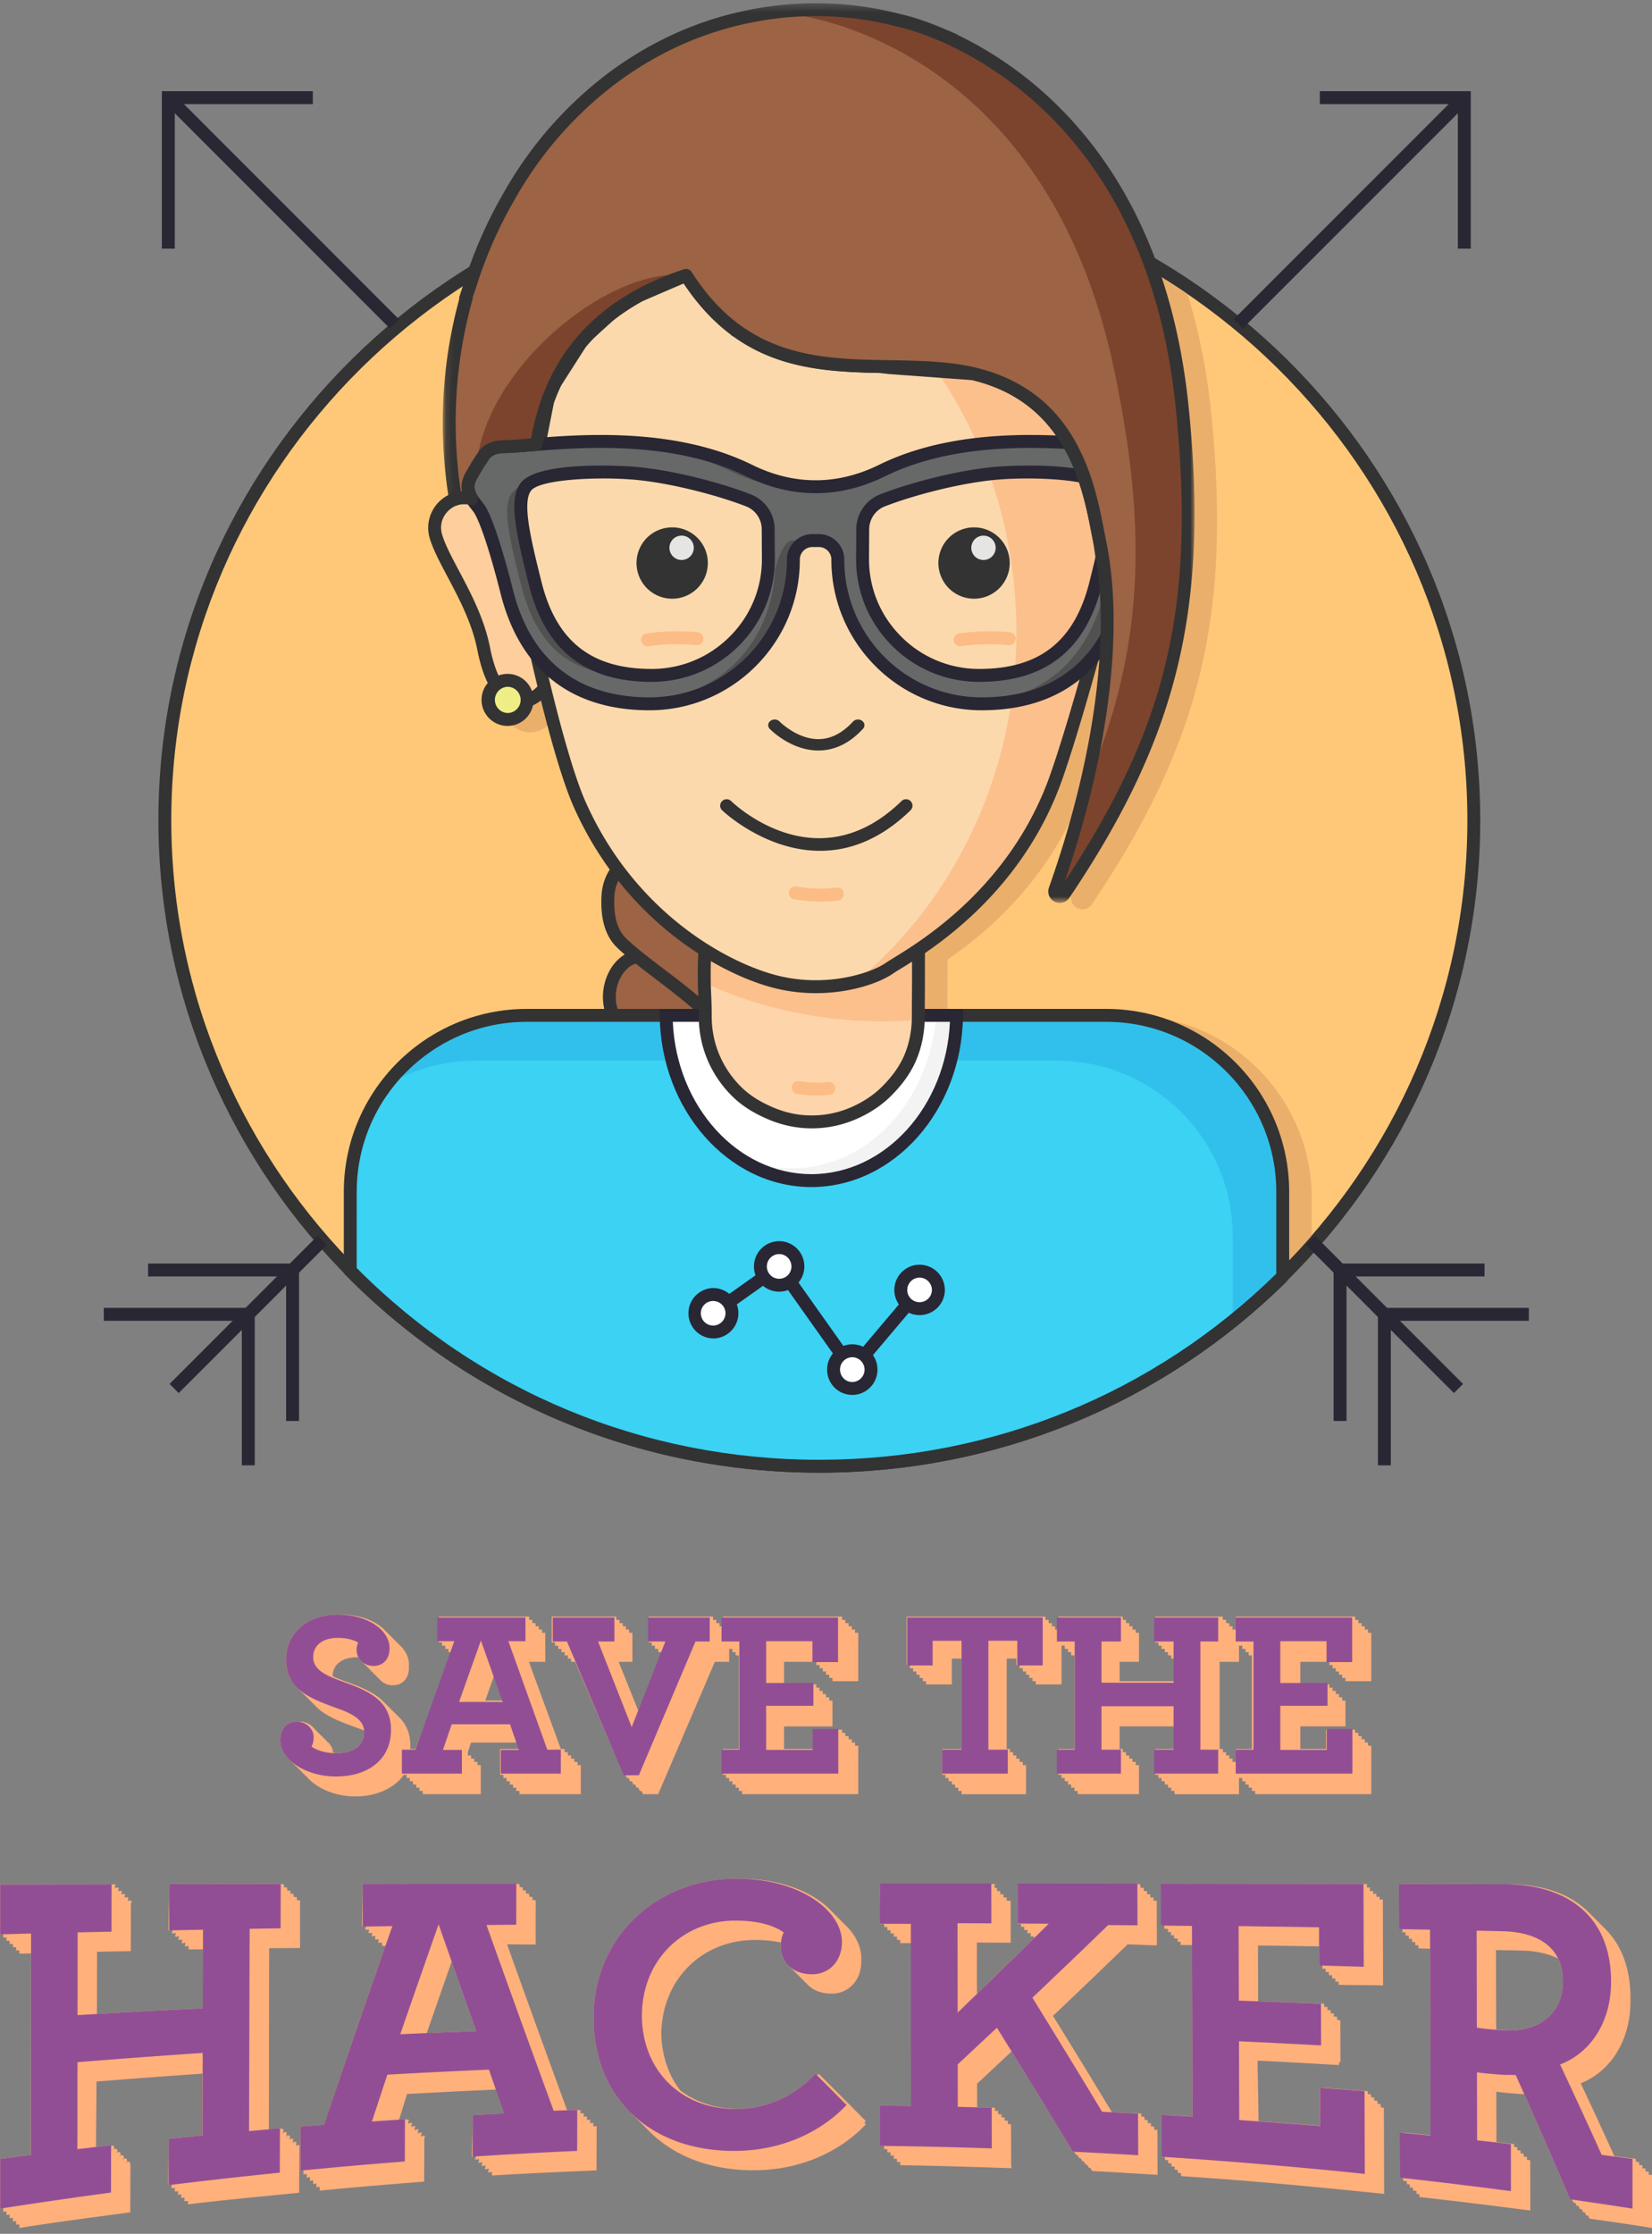 <svg width="202" height="273" viewBox="0 0 202 273" xmlns="http://www.w3.org/2000/svg" xmlns:xlink="http://www.w3.org/1999/xlink"><rect x="0" y="0" width="202" height="273" fill="#808080" stroke="none"/><title>023D8798-6711-4A4C-B71B-181319DFA63D</title><defs><path id="a" d="M.09.332h91.92v109.955H.09V.332z"/></defs><g fill="none" fill-rule="evenodd"><g fill="#FFB07B"><path d="M60.403 204.837l1.064 2.995H59.34l1.064-2.995zM35.58 215.228c.12.136.253.267.395.395.12.135.253.267.394.394.12.136.253.267.395.395.12.136.253.267.394.394.121.136.253.267.395.395 1.177 1.324 3.372 2.348 5.897 2.348 2.668 0 4.823-1.065 5.925-2.643h.337v.395h.394v.394h.395v.395h.394v.394h.395v.395h.395v.394h7.101v-3.55h-.394v-.395h-.395v-.394h-.395v-.395h-.394v-.395h-.005l.398-1.183h5.577l.262.789h-2.287v3.156h.395v.395h.394v.394h.395v.395h.394v.394h.395v.395h.394v.394h7.497v-3.55h-.395v-.395h-.395v-.394h-.394v-.395h-.395v-.395h-.394v-.394h-.464l-3.907-10.652h2.004V199.546h-.395v-.394h-.394v-.394h-.395v-.395h-.394v-.394h-.395v-.395H53.656v3.156h.395v.395h.394v.394h.395v.395h.394V202l-4.439 11.75h-.62s.002.015.002.002c0-.07-.008-.114-.01-.182.002-.065.01-.116.01-.182 0-1.68-.586-2.82-1.563-3.696a5.003 5.003 0 0 0-.395-.392 5.085 5.085 0 0 0-.394-.393 5.09 5.09 0 0 0-.395-.394 5.094 5.094 0 0 0-.394-.394c-1.075-1.2-2.804-1.916-4.835-2.639a18.714 18.714 0 0 1-1.498-.602 2.001 2.001 0 0 1-.027-.211c.112-1.27 1.193-2.126 2.976-2.126.062 0 .119.003.179.004.13.244.315.463.55.639.109.147.241.28.395.394.109.147.24.28.394.395.11.147.241.28.395.394.109.147.24.28.394.395.11.147.241.28.395.394.349.47.928.807 1.706.807 1.102 0 1.943-.783 1.943-2.147 0-.068-.01-.135-.016-.202.005-.065.016-.125.016-.192 0-.926-.456-1.773-1.228-2.458a4.485 4.485 0 0 0-.394-.394 4.485 4.485 0 0 0-.395-.395 4.485 4.485 0 0 0-.394-.394 4.485 4.485 0 0 0-.395-.395c-1.076-1.231-3.098-2.055-5.489-2.055-.061 0-.118.006-.178.007-.073-.001-.143-.007-.216-.007-3.857 0-6.322 2.378-6.322 5.423 0 1.683.568 2.817 1.54 3.685.123.138.254.27.395.395.123.137.254.27.394.394.123.138.254.27.395.395.123.138.254.27.394.395.123.137.255.269.395.394 1.061 1.188 2.787 1.898 4.886 2.654.394.138.773.28 1.13.43.005.063.012.125.012.19 0 1.597-1.247 2.514-3.213 2.575a6.799 6.799 0 0 1-.6-.04c-.015-.527-.29-1.057-.762-1.412a1.978 1.978 0 0 0-.394-.394 1.978 1.978 0 0 0-.395-.395 1.978 1.978 0 0 0-.395-.394 1.978 1.978 0 0 0-.394-.395c-.356-.476-.953-.82-1.718-.82-.05 0-.094.01-.142.013a2.506 2.506 0 0 0-.252-.014c-1.19 0-2.001.9-2.001 2.262 0 .926.49 1.816 1.312 2.556zM67.86 201.125h.394v.394h.394v.395h.395v.395h.394v.394h.395v.395h.496l5.928 13.808h.227l.168.395h.227l.167.394h.227l.168.395h.227l.167.394h.228l.167.395h.227l.167.394h1.856l6.931-16.175h1.754V201.519h.395v.395h.394v.395h.395v11.441H88.375v3.156h.395v.395h.394v.394h.395v.395h.394v.394h.395v.395h.394v.394h14.203v-5.918h-.394v-.394h-.395v-.395h-.394v-.394h-.395v-.395h-.394v-.394H99.422v2.367h-3.55v-2.762h5.917v-3.156h-.394v-.395H101v-.394h-.395v-.395h-.394v-.394h-.395v-.395H95.871v-2.761h3.945v.394h.395v.395h.394v.394H101v.395h.395v.394h.394v.395h3.156v-5.919h-.394v-.394h-.395v-.394h-.394v-.395h-.395v-.394h-.394v-.395H88.375v1.184h-.395v-.395h-.394v-.394h-.395v-.395h-7.89v3.156h.394v.395h.395v.394h.394v.395h.395v.065l-2.812 7.137-2.42-6.018h1.681v-3.552h-.394v-.394h-.395v-.394h-.394v-.395h-.395v-.394h-.395v-.395H67.465v3.156h.394zM151.895 201.125v.394h.394v.395h.395v.395h.394v11.441H151.105v1.973-.395h-.394v-.394h-.395v-.395h-.394v-.395h-.395v-.394h-.394v-10.652h2.367v-2.367.394h.395zm-9.47 16.57v.395h.395v.394h.395v.395h.394v.394h7.891v-2.367.395h.395v.394h.394v.395h.395v.394h.394v.395h.395v.394h14.203v-5.918h-.395v-.394h-.394v-.395h-.395v-.394h-.394v-.395h-.395v-.394h-3.551v2.367h-3.156v-2.762h5.524v-3.156h-.395v-.395h-.395v-.394h-.394v-.395h-.395v-.394h-.394v-.395h-3.551v-2.761h3.551v.394h.394v.395h.395v.394h.394v.395h.395v.394h.395v.395h3.156v-5.919h-.395v-.394h-.394v-.394h-.395v-.395h-.394v-.394h-.395v-.395H151.105v1.973-.395h-.394v-.394h-.395v-.395h-.394v-.394h-.395v-.395h-8.285v3.156h.395v.395h.394v.394h.395v.395h.394v.395h.395v.394h.394v2.762h-6.707v-2.367h2.368v-3.552h-.395v-.394h-.395v-.394h-.394v-.395h-.395v-.394h-.394v-.395h-7.891v1.578h-.394v-.394h-.395v-.395h-.394v-.394h-.395v-.395h-16.965v5.918h.395v.395h.394v.394h.395v.395h.394v.394h.395v.395h.394v.394h3.157v-3.156h1.183v11.047h-2.366v3.156h.394v.395h.394v.394h.395v.395h.394v.394h.395v.395h.394v.394h7.89v-3.55h-.394v-.395h-.394v-.394h-.395v-.395h-.394v-.395h-.395v-.394h-.394v-11.047h1.183v.79h.395v.394h.394v.394h.395v.395h.394v.394h.395v.395h.395v.394h3.156v-4.734h.394v.394h.395v.395h.394v.395h.395v11.441h-1.973v3.156h.395v.395h.394v.394h.395v.395h.394v.394h.395v.395h.394v.394h7.497v-3.55h-.395v-.395h-.395v-.394h-.394v-.395h-.395v-.395h-.394v-.394h-.395v-2.762h6.707v2.762h-2.367v3.156h.395v.395h.394v.394h.395zM36.297 232.217v-.357c-.13 0-.395-.038-.395-.038v.076l.001-.432c-.131 0-.395-.038-.395-.038v-.357c-.13 0-.395-.038-.395-.038v.076l.001-.432c-.131 0-.395-.038-.395-.038v-.357c-.13 0-.395-.038-.395-.038-4.734.008-9.08.017-13.622.027-.004 1.882-.095 3.764-.1 5.646l.308-.005v-.068h.175c0 .394-.088.3-.088.43.132-.002.308.033.308.033v-.069h.175c0 .395-.088.3-.088.431.131-.002.307.032.307.032v-.068h.175c0 .394-.088.3-.088.431.132-.003.308.032.308.032v-.069h.175c0 .395-.088.3-.088.432.131-.003.307.031.307.031v-.068h.175c0 .394-.088.3-.088.431.132-.003.308.032.308.032v-.069h.175l-.001.432c.587-.013 1.174-.006 1.762-.017l-.02 7.192c-4.317.215-8.632.458-12.946.71l.01-7.603c1.377-.033 2.756-.047 4.134-.078l.01-5.765s.084-.28.084-.41a4.09 4.09 0 0 1-.31-.016v.032h-.17s.085-.28.086-.411a4.09 4.09 0 0 1-.31-.016v.032h-.17s.085-.28.085-.41a4.09 4.09 0 0 1-.31-.016v.032h-.17s.085-.28.086-.411c-.132 0-.31-.016-.31-.016v.032h-.17s.085-.28.085-.41a4.09 4.09 0 0 1-.31-.017v.033h-.17s.085-.28.086-.411a4.09 4.09 0 0 1-.31-.016c-4.735.01-9.075.022-13.809.034v6.079c0-.004.395-.007.395-.01v.404c0-.003.394-.006.394-.01v.405c0-.004.395-.007.395-.01v.404c0-.003.394-.006.394-.01v.405c0-.004.395-.007.395-.01v.404c0-.003.394-.006.394-.01v.405c.395-.012.95-.024 1.42-.036-.003 8.208-.013 16.416-.017 24.624-1.255.16-2.586.322-3.77.487v6.079c0-.02.395-.04.395-.06v.454c0-.02.394-.039.394-.06v.455c0-.02.395-.04.395-.06v.454c0-.02.394-.039.394-.06v.455c0-.02.395-.04.395-.06v.454c0-.02.394-.039.394-.06v.455c4.34-.702 9.042-1.306 13.565-1.912.004-1.928.016-3.76.02-5.732h-.001c0-.395-.085-.314-.085-.446-.131.015-.085-.019-.48-.004v.055h.17c0-.395-.084-.314-.084-.445-.132.015-.085-.02-.48-.004v.054h.17c0-.394-.085-.313-.085-.445-.131.015-.085-.019-.48-.004v.055h.17c0-.395-.085-.314-.084-.445-.132.015-.085-.02-.48-.004v.054h.17c0-.394-.085-.313-.085-.445-.131.015-.085-.019-.48-.004v.055h.17c0-.395-.085-.314-.084-.445-.132.015-.085-.02-.48-.005v-.046c-.394.067-1.083.137-1.667.205.003-2.663.05-5.326.053-7.988 4.309-.349 8.643-.666 12.957-.965-.007 2.52-.003 5.04-.01 7.56a763.83 763.83 0 0 0-4.124.42c-.004 1.882-.056 3.764-.06 5.646.131-.016.347-.03.347-.046v.004h.1s-.05.284-.05.416c.131-.017.345-.01.345-.026v.004h.1s-.05.285-.05.416c.13-.016.344-.009.344-.025v.004h.1s-.05.284-.05.416c.131-.017.345-.01.345-.026v.004h.1s-.05.285-.05.416c.13-.016.344-.009.344-.025v.004h.1s-.05.284-.05.416c.131-.017.345-.01.345-.026v.004h.1v.416c4.528-.557 9.062-.958 13.598-1.419l.018-5.31h-.002c0-.394.047-.359.048-.49-.132.011-.348-.073-.348-.061v.157h-.094c0-.394.047-.36.047-.49-.131.01-.348-.073-.348-.062v.158h-.094c0-.395.047-.36.048-.491-.132.011-.348-.073-.348-.061v.157h-.094c0-.394.047-.36.047-.49-.131.01-.348-.073-.348-.062v.158h-.094c0-.395.047-.36.048-.491-.132.011-.348-.073-.348-.061v.157h-.095c0-.394.048-.36.048-.49-.131.01-.348-.073-.348-.062v-.035c-.394.04-.983.084-1.452.125.022-7.381.021-14.762.043-22.143 1.262-.023 2.511-.007 3.772-.029.006-1.805 0-3.8.006-5.378h-.001v-.432c-.131 0-.395-.038-.395-.038M52.18 248.48a2242.93 2242.93 0 0 1 3.051-8.747 2465.1 2465.1 0 0 0 3.005 8.51c-2.02.07-4.038.156-6.057.237m20.415 11.359v.071h-.037c0-.395.019-.307.019-.438-.132.005-.377-.033-.377-.028v.071h-.036c0-.394.018-.306.019-.438-.132.005-.377-.033-.377-.027v.07h-.037c0-.394.019-.306.019-.437-.132.005-.377-.033-.377-.028v.071h-.036c0-.394.018-.307.018-.438-.131.005-.376-.033-.376-.028v.072h-.037c0-.395.019-.307.019-.438-.132.005-.377-.033-.377-.028v-.016l-1.277.05c-2.447-6.685-4.9-13.432-7.34-20.273 1.164-.012 2.324.035 3.488.024.005-1.674.005-3.386.01-4.964 0-.394-.005-.321-.005-.453-.131 0-.4-.058-.4-.058v.117h.01c0-.395-.005-.322-.005-.453-.13 0-.399-.058-.399-.058v.116h.009c0-.394-.004-.321-.004-.453-.131 0-.4-.058-.4-.058v.117h.01c0-.395-.005-.322-.005-.453-.131 0-.399-.059-.399-.059v.117h.009c0-.394-.005-.321-.004-.453-.132 0-.4-.058-.4-.058v.117h.01c0-.395-.005-.322-.005-.453-.131 0-.399-.059-.399-.059-6.312.006-12.509.014-18.765.024-.006 1.74-.09 3.481-.095 5.222l.317-.004v.004h.161s-.08.263-.08.395l.314-.004v.004h.161s-.08.262-.081.394l.314-.004v.004h.161s-.08.263-.08.395l.314-.004v.004h.161s-.08.262-.081.394l.314-.004v.004h.162s-.081.263-.082.395l.315-.004v.004h.161l-.001.394.422-.006a1934.164 1934.164 0 0 0-7.51 21.856c-.96.076-1.918.154-2.876.233-.006 1.793-.033 3.585-.038 5.378.131-.012.373-.023.373-.036v.192h.044s-.022.185-.023.317c.132-.013.374-.102.374-.115v.193h.043s-.022.185-.022.316c.131-.012.373-.101.373-.114v.193h.044s-.022.185-.023.316c.132-.013.374-.102.374-.115v.193h.043s-.022.185-.022.316c.131-.012.373-.101.373-.114v.193h.044s-.022.185-.023.316c.132-.013.374-.102.374-.115v.193h.043v.317c4.252-.416 8.507-.767 12.765-1.098l.017-5.137c0-.394.097-.323.098-.455-.132.009-.298-.042-.298-.033v.094h-.195c0-.395.098-.324.098-.455-.132.008-.298-.043-.298-.034v.094h-.195c0-.394.098-.323.098-.455-.131.009-.297-.042-.297-.033v.094H50.7c0-.395.098-.324.098-.455-.132.008-.298-.043-.298-.034v.094h-.195c0-.395.098-.324.098-.455-.131.009-.297-.042-.297-.033v.093h-.195c0-.394.097-.323.098-.454-.132.008-.298-.043-.298-.034V259c-.395.018-.643.038-.916.056.345-1.047.641-2.098.986-3.14a934.79 934.79 0 0 1 10.873-.542c.336.974.66 1.95.998 2.921-1.28.064-2.566.132-3.846.203-.005 1.69-.105 3.38-.11 5.07.131-.009.3-.016.3-.024v-.083h.184c0 .394-.092.316-.093.448.132-.009.304.038.304.03v-.084h.184c0 .395-.093.317-.093.448.131-.008.303.038.303.03v-.083h.184c0 .394-.092.316-.093.448.132-.009.304.038.304.03v-.084h.184c0 .395-.093.317-.093.448.131-.008.303.038.303.03v-.083h.184c0 .394-.092.316-.093.448.132-.009.304.038.304.03v-.084h.184c0 .395-.001.317-.002.448 4.261-.276 8.525-.44 12.79-.632l.012-4.944h-.001c0-.395.018-.307.019-.439-.132.005-.377-.033-.377-.027M102.083 255.419l-.394-.395-.395-.395c-.132-.13-.263-.263-.394-.394l-.395-.395c-.132-.13-.263-.263-.394-.394-.065.067-.132.131-.198.198l-.197-.198c-2.463 2.564-5.63 4.224-9.494 4.293-2.795-.023-5.197-.86-7.062-2.28-1.44-1.89-2.258-4.287-2.295-6.945.1-6.658 5.022-11.42 11.425-11.425 1.258-.003 2.322.122 3.207.32a4.09 4.09 0 0 0-.022.42c0 1.085.422 1.97 1.144 2.573.12.143.25.274.395.395.119.142.25.274.394.394.12.143.25.275.395.395.119.142.25.274.394.394.12.143.25.275.395.395.673.805 1.757 1.273 3.087 1.272 2.072 0 3.637-1.603 3.636-3.94 0-.066-.005-.13-.008-.196.002-.067.008-.131.008-.198 0-1.459-.742-2.923-2.081-4.18a8.858 8.858 0 0 0-.395-.394 8.858 8.858 0 0 0-.394-.395 8.858 8.858 0 0 0-.395-.394 8.858 8.858 0 0 0-.394-.395c-2.115-2.258-6.088-3.954-11.182-3.955-.059 0-.116.004-.174.004-.074 0-.147-.004-.22-.004-9.686-.028-17.473 7.042-17.497 16.887-.013 4.93 1.696 8.962 4.623 11.793.128.134.26.265.394.394.129.135.261.265.395.395.128.134.26.265.394.394.129.135.261.265.395.395.128.134.26.265.394.394 3.133 3.275 7.806 5.077 13.34 4.978 5.314-.083 10.123-2.173 13.36-5.612l-.197-.197c.065-.067.133-.13.197-.198a2303.96 2303.96 0 0 0-3.795-3.804M141.524 260.308c-.131-.007-.263-.028-.394-.035l-.001-.383-.393-.023-.002-.377-.393-.02-.001-.376-.393-.02-.002-.375-.393-.02-.001-.375a779.15 779.15 0 0 0-3.593-.175c-2.402-3.97-4.802-7.888-7.2-11.764 3.04-2.88 6.077-5.786 9.113-8.732 1.195.01 2.39.097 3.584.109v-.32c-.005-1.973-.01-3.551-.016-5.13h-.393v-.394h-.394l-.001-.394h-.394v-.395h-.394l-.001-.394h-.394c0-.395-.082-.32-.082-.452-4.878-.005-9.585.025-14.714.022v.035h-.232l.01 4.824c.131 0 .263-.03.394-.03v.376c.132.001.263-.006.394-.005l.001.388h.394v.392l.394.001.001.392.394.003v.222c-2.32 2.28-4.642 4.543-6.964 6.796l-.01-6.272c1.38.006 2.76.01 4.139.018v-.398l-.01-4.734h-.483v-.395h-.395v-.394h-.394v-.395h-.395v-.394h-.304c0-.395.06-.328.06-.46-4.542-.002-9.225.03-13.564.03v.035h-.516c.002 1.578.061 3.214.063 4.855.131 0 .058-.067.453-.067v.394h.394v.394l.395.001v.394h.394v.394l.395.001v.394h.394v.395l1.363.003c.007 6.632.035 13.263.043 19.895a659.072 659.072 0 0 0-3.378-.043v.005c-.395-.001-.314-.004-.445-.005 0 1.64.026 3.281.027 4.922.131.002.023.005.418.007v.388s0 .005.394.007v.387s0 .005.395.007v.388s0 .005.394.007v.387s0 .006.395.007v.388s0 .005.394.007v.387c4.34.055 9.06.214 13.613.364 0-.132-.05-.339-.05-.339h.001l-.009-5.024c-.131-.004-.262-.034-.394-.038v-.398c-.132-.004-.263-.014-.394-.017v-.389l-.395-.011v-.385l-.394-.011-.001-.385-.394-.01v-.385c-.726-.02-1.452-.036-2.178-.055l-.004-2.878c1.407-1.312 2.814-2.626 4.22-3.943 2.495 4.036 4.991 8.112 7.489 12.249l.16.008.235.386.16.008.234.387.16.008.235.386.16.009.234.386.16.008.235.386.16.009.234.386c2.663.128 5.326.305 7.988.466v-.364l-.015-5.125M169.218 257.603c-.131-.01-.263-.057-.394-.066v-.385c-.132-.01-.263-.028-.394-.038l-.001-.37c-.131-.01-.263-.022-.394-.031l-.001-.368-.393-.029-.002-.366-.393-.029c0-.121-.021-.244-.022-.366-1.814-.135-3.494-.266-5.466-.39v.028c0-.009-.243-.02-.374-.028.005 1.545.02 3.09.025 4.636a762.04 762.04 0 0 0-7.524-.566c-.008-2.466-.1-4.932-.109-7.397 3.348.153 6.798.357 9.954.54v-.358h.176l-.017-5.13c-.131-.005-.262-.027-.393-.033l-.001-.389c-.132-.005-.263-.013-.394-.018l-.001-.383-.393-.016-.002-.38-.393-.015-.001-.38-.393-.015-.002-.38c-2.69-.11-5.383-.208-8.074-.304l-.023-6.814c2.493.033 4.985.072 7.478.11l.007 2.333.394.012.001.383.393.012.002.383.393.011.001.383.393.012.002.383.393.011.001.383.394.012v.383c1.817.051 3.633.013 5.449.07l-.001-.488-.03-10.03c-.132 0-.263.047-.394.046l-.001-.37c-.131-.001-.262.01-.393.01l-.002-.388c-.13 0-.262.04-.393.04l-.001-.355h-.393c0-.394-.002-.3-.002-.43-.13-.001-.262-.02-.393-.02 0-.132.041-.272.04-.403-8.257-.016-16.446-.038-24.731-.047h-.437c.006 1.707-.01 3.415-.005 5.122l.383.005c0 .13.03.26.03.39.13.001.029.003.423.004v.39l.36.005c0 .13-.016.26-.016.39l.385.005c0 .13.03.26.03.39.131 0 .03.003.425.004v.39l.36.005c0 .13-.017.26-.016.39l1.416.016c.022 6.98.039 13.96.061 20.94-1.13-.068-2.216-.134-3.4-.197v.023c0-.007-.26-.016-.392-.023l.017 5.122c.131.01.263.02.394.028l.001.367.393.028.002.367.393.027.002.367.393.028.001.367.393.027.002.367.393.028.001.367c8.287.54 16.565 1.314 24.831 2.172l-.001-.32-.03-10.197M186 238.384c1.792.035 3.317.364 4.517.987.379.782.584 1.7.586 2.763.003 3.733-2.576 5.92-6.346 6.005-.183-.003-.366-.004-.554-.017-.487-.03-.899-.06-1.256-.09l-.022-9.714 3.076.066m15.604 27.38v-.343c0-.017-.394-.033-.394-.05v-.344c0-.017-.395-.034-.395-.051v-.344c0-.017-.394-.034-.394-.05v-.344c0-.017-.395-.034-.395-.051v-.344c-.789-.115-1.755-.226-2.628-.339a768.964 768.964 0 0 0-4.111-8.895c3.539-1.422 6.079-5.062 6.078-10.07 0-.08-.005-.156-.007-.236 0-.053.005-.104.005-.158 0-3.795-1.217-6.66-3.302-8.628a9.54 9.54 0 0 0-.394-.394 9.54 9.54 0 0 0-.395-.395 9.54 9.54 0 0 0-.394-.394 9.54 9.54 0 0 0-.395-.395c-2.33-2.466-5.825-3.67-10.081-3.657l-12.782-.027h-.478c.005 1.836-.032 3.671-.026 5.508l.372.007c0 .13-.01.258-.01.387l.39.008c0 .129-.003.258-.002.387l.392.007v.387l.393.008.001.387.394.007v.387l.394.008.001.387 1.423.027c.02 7.6.08 15.199.1 22.799-1.127-.111-2.16-.22-3.344-.326v.037c-.394-.012-.303-.025-.434-.037.005 1.836-.009 3.671-.004 5.508.132.014.253.03.384.045 0 .116.026.233.027.35.131.014.422.03.422.044v.35c0 .014.23.03.361.045 0 .116-.015.233-.014.35.131.014.254.03.385.045 0 .116.028.232.029.349.131.014.422.03.422.045v.35c0 .014.231.03.362.045 0 .116-.015.232-.015.349 4.534.5 9.056 1.058 13.581 1.655 0-.132-.008-.386-.008-.386l-.01-5.765-.395-.047v-.353l-.394-.044v-.352l-.395-.043v-.352l-.394-.043v-.352l-.395-.043v-.351c-.72-.08-1.439-.158-2.158-.236l-.014-6.165c.705.111 1.662.188 2.719.274.23.019.462.025.695.032a852.094 852.094 0 0 1 5.61 12.847l.24.035c.05.12.102.24.154.36l.24.035.154.36c.08.01.16.023.24.034l.155.36.24.035.154.36c.08.01.16.023.24.035.052.12.104.238.155.359l.24.035c.051.12.112.239.163.36 2.545.364 5.27.745 7.637 1.14V265.816c0-.017-.395-.034-.395-.051"/></g><g fill="#924E95"><path d="M34.267 212.672c0-1.363.811-2.261 2-2.261 1.277 0 2.088.956 2.088 1.884 0 .464-.086.812-.26 1.16.696.493 1.768.812 3.015.812 2.089 0 3.423-.928 3.423-2.58 0-1.567-1.595-2.32-3.51-2.988-3.537-1.275-6.031-2.407-6.031-5.945 0-3.045 2.465-5.423 6.322-5.423 3.567 0 6.322 1.827 6.322 4.118 0 1.363-.842 2.146-1.943 2.146-1.334 0-2.088-.986-2.088-1.943 0-.464.086-.667.202-.899-.521-.319-1.333-.58-2.523-.58-1.885 0-2.987.957-2.987 2.35 0 1.565 1.596 2.261 3.51 2.957 3.422 1.218 6.003 2.407 6.003 5.945 0 3.625-2.813 5.684-6.728 5.684-3.77 0-6.815-2.117-6.815-4.437M61.467 208.003l-2.667-7.51-2.669 7.51h5.336zm-12.325 5.83h1.653l4.756-13.254h-2.088v-2.9h10.789v2.9h-2.089l4.756 13.253h1.654v2.93h-7.338v-2.9h2.205l-1.074-3.133h-7.134l-1.072 3.132h2.32v2.9h-7.338v-2.929zM69.325 200.608h-1.74v-2.929h7.54v2.93h-2.001l4.118 10.468 4.118-10.469h-2.117v-2.929h7.54v2.93h-1.74l-6.93 16.355h-1.857zM88.231 213.832h2.175v-13.224h-2.175v-2.929h14.24v5.452h-3.132v-2.552h-5.656v5.104h5.772v2.784h-5.772v5.395h5.684v-2.553h3.133v5.452H88.23zM115.2 213.832h2.377v-13.31h-3.538v3.015h-3.103v-5.858h16.56v5.858h-3.104v-3.016h-3.538v13.311h2.378v2.93H115.2zM129.234 213.832h2.175v-13.224h-2.175v-2.929h7.83v2.93h-2.378v5.045h8.816v-5.046h-2.378v-2.929h7.83v2.93h-2.175v13.223h2.175v2.93h-7.83v-2.93h2.378v-5.307h-8.816v5.307h2.378v2.93h-7.83zM151.098 213.832h2.175v-13.224h-2.175v-2.929h14.24v5.452h-3.133v-2.552h-5.655v5.104h5.771v2.784h-5.77v5.395h5.683v-2.553h3.132v5.452h-14.268zM.018 263.843c1.255-.165 2.51-.328 3.766-.487l.014-27.052c-1.26.031-2.52.064-3.78.097v-6.079l13.622-.035-.01 5.783c-1.379.03-2.757.063-4.135.095l-.013 10.11c5.104-.307 10.21-.588 15.318-.842l.025-9.599-4.135.083.013-5.646c4.54-.01 9.082-.019 13.623-.027l-.017 5.416c-1.261.021-2.523.043-3.784.066l-.074 24.722c1.26-.115 2.52-.227 3.78-.336l-.017 5.416c-4.536.46-9.07.97-13.598 1.526l.013-5.646a723.94 723.94 0 0 1 4.129-.42l.027-10.094c-5.107.342-10.21.72-15.31 1.132l-.014 10.631c1.374-.164 2.749-.324 4.123-.48l-.01 5.782c-4.524.606-9.043 1.26-13.556 1.962v-6.078zM58.236 248.243a2354.95 2354.95 0 0 1-4.603-13.07 2263.517 2263.517 0 0 0-4.687 13.435c3.096-.135 6.192-.256 9.29-.365M36.75 259.899c.959-.08 1.917-.157 2.875-.233 2.784-8.267 5.57-16.344 8.354-24.267l-3.632.05.017-5.222c6.256-.01 12.513-.018 18.77-.024l-.014 5.022c-1.212.011-2.423.024-3.634.036 2.735 7.67 5.474 15.227 8.217 22.705.96-.04 1.92-.08 2.882-.116l-.013 5.014a647.2 647.2 0 0 0-12.789.703l.016-5.07c1.28-.07 2.56-.137 3.84-.202a2691.06 2691.06 0 0 1-1.853-5.359c-4.142.177-8.283.381-12.422.613-.628 1.9-1.257 3.81-1.886 5.729 1.346-.096 2.692-.189 4.039-.278l-.018 5.158a650.2 650.2 0 0 0-12.766 1.12l.017-5.379M72.583 246.487c.025-9.845 7.811-16.914 17.496-16.887 7.719.001 12.867 3.893 12.869 7.74 0 2.337-1.565 3.94-3.636 3.94-2.273 0-3.838-1.358-3.837-3.452 0-.633.152-1.266.354-1.656-.96-.728-2.877-1.457-5.906-1.45-6.46.005-11.416 4.85-11.43 11.602-.012 6.51 4.63 11.521 11.662 11.418 3.895-.051 7.083-1.717 9.561-4.296 1.265 1.265 2.53 2.533 3.794 3.805-3.236 3.439-8.045 5.529-13.36 5.612-10.275.184-17.593-6.18-17.567-16.376M107.606 257.33c1.265.013 2.53.029 3.794.048l-.024-22.261-3.786-.01-.003-4.922c4.54 0 9.082.003 13.623.006l.01 4.87c-1.38-.008-2.76-.014-4.14-.02l.017 10.928c3.717-3.593 7.43-7.204 11.139-10.863-1.262-.01-2.524-.018-3.786-.026l-.01-4.887c4.877.003 9.755.007 14.632.013l.016 5.095c-1.195-.013-2.39-.024-3.584-.035-3.087 2.996-6.176 5.95-9.267 8.878 2.839 4.586 5.68 9.227 8.523 13.946 1.466.067 2.931.138 4.396.214l.016 5.095a658.952 658.952 0 0 0-7.988-.435 1449.573 1449.573 0 0 0-9.284-15.15 2645.697 2645.697 0 0 1-4.793 4.478l.008 5.194c1.382.031 2.765.067 4.147.106l.01 4.968c-4.554-.15-9.108-.253-13.662-.308l-.004-4.922zM142.035 258.458c1.263.07 2.525.143 3.788.22l-.075-23.303c-1.262-.016-2.523-.03-3.785-.044l-.016-5.122c8.258.01 16.517.022 24.774.037l.031 10.122c-1.815-.056-3.631-.11-5.447-.161l-.016-4.667c-3.279-.052-6.559-.1-9.839-.144l.03 9.107c3.348.115 6.696.241 10.042.378l.016 5.094c-3.346-.183-6.693-.351-10.041-.505l.032 9.625c3.298.224 6.595.47 9.89.737l-.015-4.667c1.816.124 3.631.254 5.446.39l.032 10.123a649.042 649.042 0 0 0-24.831-2.097l-.016-5.123M191.103 242.134c-.005-4.036-2.88-6.028-7.47-6.117-1.025-.023-2.05-.045-3.076-.066.01 3.952.018 7.905.027 11.858.605.093 1.41.198 3.224.313 4.281.286 7.298-1.949 7.295-5.988m-19.956 18.496c1.26.118 2.52.24 3.779.364l-.068-25.16-3.783-.072-.016-5.507c4.289.008 8.577.018 12.865.027 7.62-.024 13.071 3.852 13.072 11.89.002 5.08-2.613 8.759-6.234 10.135a767.202 767.202 0 0 1 5.087 11.049c1.256.159 2.511.322 3.766.487v6.079c-2.54-.396-5.083-.776-7.628-1.14a857.824 857.824 0 0 0-6.658-15.195c-.705-.001-1.36.002-2.014-.052-1.057-.087-2.014-.163-2.719-.274l.02 8.317c1.375.147 2.75.297 4.125.45l.01 5.757a651.426 651.426 0 0 0-13.588-1.648l-.016-5.507"/></g><path d="M180.212 100.232c0 43.609-35.83 78.962-80.028 78.962-44.199 0-80.03-35.353-80.03-78.962 0-43.61 35.831-78.962 80.03-78.962 44.198 0 80.028 35.353 80.028 78.962" fill="#FFC878"/><path d="M100.184 22.059c-43.693 0-79.24 35.068-79.24 78.173 0 43.104 35.547 78.173 79.24 78.173s79.24-35.069 79.24-78.173c0-43.105-35.547-78.173-79.24-78.173m0 157.924c-44.564 0-80.818-35.776-80.818-79.751S55.62 20.48 100.184 20.48c44.563 0 80.817 35.776 80.817 79.75 0 43.976-36.254 79.752-80.817 79.752" fill="#333"/><path fill="#282733" d="M151.972 40.127l-1.115-1.115 27.635-27.636 1.116 1.116z"/><path fill="#282733" d="M179.84 30.388h-1.579V12.723h-16.876v-1.578h18.454zM21.85 170.25l-1.115-1.116 18.102-18.103 1.116 1.116z"/><path fill="#282733" d="M36.565 173.663h-1.579v-17.665H18.11v-1.578h18.455z"/><path fill="#282733" d="M31.147 179.08H29.57v-17.665H12.692v-1.578h18.455zM47.66 40.127L20.026 12.492l1.116-1.116 27.635 27.636z"/><path fill="#282733" d="M21.372 30.388h-1.578V11.145h18.455v1.578H21.372zM177.782 170.25l-18.102-18.103 1.116-1.116 18.102 18.103z"/><path fill="#282733" d="M164.646 173.663h-1.578V154.42h18.455v1.578h-16.877z"/><path fill="#282733" d="M170.064 179.08h-1.578v-19.243h18.455v1.578h-16.877z"/><path d="M160.398 150.987v-4.547c0-12.324-10.037-22.35-22.374-22.35H115.84c.001-.698.005-1.156.008-1.612.005-.628.01-1.256.01-2.512 0-1.252.002-1.878.003-2.504v-.192c4.916-3.371 12.86-10.023 16.822-21.32 1.438-4.101 3.224-10.3 4.363-14.38.047-.056.095-.11.14-.168-.58 8.414-2.672 18.004-6.161 27.854-.24.678.051 1.405.693 1.729a1.395 1.395 0 0 0 1.8-.472c13.254-19.657 17.073-35.334 14.596-59.91-.553-5.48-1.569-10.339-2.908-14.663-12.713-8.69-28.114-13.812-44.703-13.877-14.713.085-28.487 4.146-40.275 11.146-.245.68-.48 1.364-.698 2.054a97.509 97.509 0 0 0-.587 1.757.782.782 0 0 0-.032.338 57.224 57.224 0 0 0-2.009 15.091c0 2.97.23 5.942.679 8.846-.072.037-.144.073-.215.114a4.488 4.488 0 0 0-2.034 5.242c.427 1.369 1.226 2.877 2.152 4.624 1.406 2.656 3 5.666 3.64 8.93.34 1.73.785 3.05 1.283 4.058a3.165 3.165 0 0 0-.765 2.063 3.183 3.183 0 0 0 3.18 3.18 3.185 3.185 0 0 0 3.11-2.516c.329-.151.655-.35.975-.593 1.167 4.661 2.651 9.972 4.029 13.057a41.904 41.904 0 0 0 4.901 8.3 5.671 5.671 0 0 0-.738 2.549c-.113 2.094.204 4.286 1.614 5.674.548.54 1.228 1.122 1.984 1.732-2.357.363-4.008 3.502-3.233 6.38H67.187c-12.344 0-22.386 10.027-22.386 22.351v8.873c14.275 14.168 34.003 22.982 55.78 23.087 23.913-.117 45.353-10.735 59.817-27.413" fill="#EBAF6C"/><path d="M79.645 126.457c-3.207-1.432-6.355 2.646-4.912 6.524.256.69.648 1.337 1.219 1.898 3.41 3.358 11.938 8.394 12.151 11.332.213 2.938 2.132-8.953.213-11.751-.943-1.375-2.948-5.446-8.67-8.003" fill="#9C6344"/><path d="M78.308 126.95c-.823 0-1.457.453-1.813.786-1.025.962-1.782 2.927-1.023 4.97.232.623.58 1.165 1.033 1.611 1.137 1.119 2.872 2.44 4.71 3.838 2.8 2.13 5.485 4.175 6.815 6.01.393-2.867.66-7.764-.365-9.259a21.11 21.11 0 0 1-.406-.63c-1.09-1.728-3.117-4.946-7.935-7.098a2.476 2.476 0 0 0-1.016-.228zm9.917 20.513a.814.814 0 0 1-.223-.03c-.614-.174-.662-.843-.686-1.165-.114-1.572-3.964-4.503-7.057-6.857-1.878-1.43-3.653-2.78-4.861-3.97a5.955 5.955 0 0 1-1.405-2.185c-1.017-2.732-.018-5.32 1.422-6.67 1.303-1.223 3.005-1.54 4.552-.85 5.255 2.348 7.533 5.963 8.627 7.7.142.225.265.42.373.578 1.845 2.69.64 12.126-.043 13.077a.864.864 0 0 1-.7.372z" fill="#333"/><path d="M97.08 128.976c3.208-1.433 6.356 2.646 4.913 6.523a5.148 5.148 0 0 1-1.22 1.899c-3.41 3.357-11.937 8.393-12.15 11.331-.214 2.938-2.132-8.953-.214-11.751.943-1.375 2.949-5.446 8.671-8.002" fill="#9C6344"/><path d="M97.402 129.696c-4.819 2.152-6.847 5.37-7.936 7.1-.154.244-.288.456-.406.628-1.025 1.495-.757 6.391-.365 9.258 1.33-1.834 4.016-3.878 6.816-6.008 1.837-1.399 3.573-2.72 4.71-3.839.453-.446.8-.988 1.032-1.611.76-2.043.003-4.008-1.022-4.97-.491-.46-1.513-1.145-2.83-.558zM88.5 149.98a.864.864 0 0 1-.7-.372c-.682-.951-1.887-10.387-.042-13.077.107-.158.23-.353.372-.578 1.094-1.737 3.372-5.351 8.627-7.699 1.547-.692 3.25-.374 4.553.849 1.44 1.351 2.438 3.937 1.421 6.67a5.945 5.945 0 0 1-1.404 2.186c-1.209 1.19-2.983 2.54-4.862 3.97-3.093 2.354-6.942 5.283-7.056 6.856-.024.322-.072.99-.687 1.164a.814.814 0 0 1-.222.031z" fill="#333"/><path d="M79.584 117.117c-3.592-1.41-6.56 3.846-4.274 7.605.187.307.4.616.642.924 5.713 7.29 12.364 9.094 13.004 12.031.634 2.912 1.279-9.652-.64-12.45-.978-1.427-1.69-5.346-8.732-8.11" fill="#9C6344"/><path d="M78.384 117.67c-.954 0-1.642.617-2.01 1.055-1.092 1.3-1.577 3.636-.39 5.587.174.286.372.571.589.848 2.982 3.805 6.173 6.042 8.737 7.84 1.449 1.015 2.65 1.857 3.444 2.744.159-3.019-.003-8.488-1.089-10.071-.206-.301-.385-.662-.593-1.08-.852-1.714-2.277-4.583-7.776-6.741a2.492 2.492 0 0 0-.912-.182m10.767 21.231a.823.823 0 0 1-.152-.013c-.612-.112-.754-.764-.814-1.042-.232-1.066-1.798-2.164-3.781-3.554-2.51-1.76-5.947-4.17-9.073-8.159a10.396 10.396 0 0 1-.695-1c-1.574-2.589-.925-5.693.53-7.423 1.256-1.495 3.015-1.992 4.706-1.327 6.065 2.38 7.66 5.59 8.613 7.508.181.365.338.68.482.89 1.73 2.524 1.682 12.518.91 13.71a.864.864 0 0 1-.726.41" fill="#333"/><path d="M97.141 119.636c3.592-1.41 6.56 3.845 4.275 7.605-.187.307-.4.615-.642.924-5.714 7.29-12.365 9.093-13.004 12.03-.634 2.912-1.28-9.652.64-12.45.977-1.427 1.69-5.346 8.731-8.11" fill="#9C6344"/><path d="M98.342 120.188c-.282 0-.586.054-.913.182-5.498 2.158-6.924 5.027-7.775 6.741-.208.418-.387.779-.594 1.08-1.085 1.584-1.247 7.053-1.089 10.072.795-.888 1.996-1.73 3.444-2.746 2.564-1.797 5.756-4.034 8.738-7.84.216-.275.414-.56.588-.847 1.187-1.951.702-4.288-.39-5.587-.368-.438-1.056-1.055-2.01-1.055M87.576 141.42a.864.864 0 0 1-.726-.41c-.773-1.193-.821-11.187.91-13.711.143-.21.3-.525.481-.89.953-1.918 2.548-5.128 8.613-7.508 1.69-.664 3.45-.168 4.706 1.327 1.455 1.73 2.104 4.835.53 7.422-.206.34-.44.677-.694 1.001-3.127 3.99-6.563 6.4-9.074 8.159-1.982 1.39-3.548 2.488-3.78 3.554-.06.278-.203.93-.815 1.042a.823.823 0 0 1-.151.014" fill="#333"/><path d="M79.76 105.327c-2.481-1.3-5.24.813-5.422 4.187-.113 2.094.204 4.286 1.614 5.674 3.41 3.358 11.938 8.394 12.151 11.332.213 2.938 2.132-8.954.213-11.752-.936-1.365-2.921-6.49-8.556-9.441" fill="#9C6344"/><path d="M78.233 105.73c-.416 0-.83.11-1.22.333-1.081.615-1.804 1.953-1.887 3.493-.127 2.339.337 4.044 1.38 5.07 1.136 1.119 2.871 2.44 4.709 3.838 2.795 2.127 5.477 4.169 6.809 6 .126-.904.243-2.025.304-3.218.152-2.95-.096-5.205-.663-6.031-.185-.27-.387-.635-.642-1.096-1.115-2.016-3.191-5.768-7.629-8.093a2.493 2.493 0 0 0-1.16-.296m9.99 22.042a.811.811 0 0 1-.221-.03c-.615-.174-.664-.843-.687-1.165-.114-1.573-3.964-4.503-7.057-6.857-1.879-1.43-3.653-2.78-4.861-3.97-1.378-1.356-2-3.47-1.848-6.279.113-2.102 1.116-3.888 2.682-4.78a3.993 3.993 0 0 1 3.895-.063c4.856 2.544 7.081 6.566 8.277 8.726.226.408.42.76.563.969 1.845 2.69.64 12.125-.042 13.077a.865.865 0 0 1-.7.372" fill="#333"/><path d="M97.048 108.175c2.464-1.232 5.213.883 5.35 4.213.08 1.951-.262 3.978-1.624 5.319-3.41 3.357-12.898 8.746-13.111 11.684-.213 2.937-1.172-9.306.746-12.104.941-1.372 2.941-6.264 8.64-9.112" fill="#9C6344"/><path d="M97.401 108.88c-4.55 2.275-6.63 5.911-7.747 7.865-.235.412-.422.737-.594.988-.991 1.446-1.097 6.221-.988 9.251 1.36-1.589 3.802-3.438 6.946-5.736 2.069-1.514 4.023-2.943 5.202-4.104 1.01-.993 1.478-2.583 1.39-4.723-.062-1.5-.761-2.822-1.824-3.45-.76-.447-1.606-.48-2.385-.09zM87.26 130.753l-.345-.464c-.57-.794-.947-10.835.845-13.447.136-.199.316-.514.525-.88 1.2-2.098 3.434-6.004 8.411-8.492 1.256-.627 2.674-.575 3.892.143 1.543.91 2.514 2.684 2.6 4.744.106 2.604-.519 4.594-1.86 5.913-1.26 1.241-3.26 2.704-5.378 4.252-3.118 2.28-7.389 5.404-7.499 6.926-.029.394-.072.989-.658 1.154l-.533.15z" fill="#333"/><path d="M79.584 95.867c-3.592-1.41-6.56 3.846-4.274 7.605.187.307.4.615.642.924 5.713 7.29 12.364 9.093 13.004 12.03.634 2.912 1.279-9.652-.64-12.45-.978-1.427-1.69-5.346-8.732-8.11" fill="#9C6344"/><path d="M78.384 96.42c-.954 0-1.642.616-2.01 1.054-1.092 1.3-1.577 3.636-.39 5.588.174.286.372.57.589.847 2.982 3.805 6.173 6.042 8.737 7.84 1.449 1.015 2.65 1.857 3.444 2.745.159-3.02-.003-8.488-1.089-10.072-.206-.301-.385-.662-.593-1.08-.852-1.714-2.277-4.583-7.776-6.74a2.492 2.492 0 0 0-.912-.183m10.767 21.232a.823.823 0 0 1-.152-.014c-.612-.111-.754-.764-.814-1.042-.232-1.066-1.798-2.164-3.781-3.554-2.51-1.76-5.947-4.17-9.073-8.159a10.337 10.337 0 0 1-.695-1c-1.574-2.588-.925-5.693.53-7.423 1.256-1.494 3.015-1.991 4.706-1.327 6.066 2.38 7.66 5.59 8.613 7.508.182.365.338.68.482.89 1.73 2.524 1.682 12.518.91 13.71a.864.864 0 0 1-.726.41" fill="#333"/><path d="M97.141 98.385c3.592-1.41 6.56 3.846 4.275 7.605-.187.307-.4.615-.642.924-5.714 7.29-12.365 9.093-13.004 12.03-.634 2.912-1.28-9.652.64-12.45.977-1.427 1.69-5.346 8.731-8.11" fill="#9C6344"/><path d="M97.43 99.119c-5.5 2.158-6.925 5.027-7.777 6.742-.207.417-.386.779-.593 1.08-1.086 1.583-1.247 7.051-1.089 10.07.794-.887 1.996-1.728 3.444-2.744 2.565-1.797 5.756-4.035 8.738-7.84.216-.276.414-.56.588-.848 1.188-1.95.703-4.288-.39-5.587-.477-.567-1.492-1.434-2.922-.873zm-9.855 21.05a.863.863 0 0 1-.725-.41c-.773-1.193-.822-11.187.909-13.711.144-.21.3-.525.481-.89.953-1.918 2.548-5.128 8.613-7.508 1.689-.663 3.45-.168 4.706 1.327 1.455 1.73 2.105 4.835.53 7.423-.206.339-.44.676-.694 1-3.127 3.99-6.564 6.4-9.074 8.16-1.982 1.389-3.548 2.487-3.78 3.553-.06.278-.203.93-.815 1.042a.824.824 0 0 1-.151.014z" fill="#333"/><path d="M156.847 145.651c0-11.985-9.64-21.561-21.585-21.561H64.425c-11.945 0-21.597 9.576-21.597 21.561v8.95l-.004.687c14.54 14.744 34.864 23.906 57.36 23.906 22.068 0 42.05-8.815 56.528-23.07l.135-.275v-10.198z" fill="#3BD2F4"/><path d="M135.262 124.09H64.425a21.554 21.554 0 0 0-17.303 8.617 21.602 21.602 0 0 1 11.19-3.094h70.836c11.945 0 21.586 9.576 21.586 21.561v10.199l-.058.118a80.277 80.277 0 0 0 6.036-5.366l.135-.275V145.65c0-11.985-9.64-21.561-21.585-21.561" fill="#31C0EC"/><path d="M43.615 154.965c15.028 15.118 35.104 23.44 56.569 23.44 21.088 0 40.925-8.076 55.874-22.745v-10.008c0-11.455-9.329-20.773-20.796-20.773H64.425c-11.474 0-20.808 9.318-20.808 20.773l-.002 9.313zm56.569 25.018c-22 0-42.57-8.573-57.922-24.141l-.228-.232.005-1.012v-8.946c0-12.325 10.042-22.351 22.386-22.351h70.837c12.338 0 22.374 10.026 22.374 22.35v10.383l-.276.56-.095.093c-15.258 15.023-35.53 23.296-57.081 23.296z" fill="#333"/><path d="M81.456 124.09c.104 11.173 8.01 20.195 17.754 20.195 9.743 0 17.65-9.022 17.754-20.195H81.456z" fill="#FFF"/><path d="M114.467 124.09c-.76 10.471-8.384 18.7-17.688 18.7-2.53 0-4.935-.613-7.114-1.71 2.757 2.026 6.03 3.205 9.545 3.205 9.743 0 17.65-9.022 17.754-20.195h-2.497z" fill="#F3F3F3"/><path d="M82.267 124.879c.458 10.337 7.919 18.617 16.943 18.617 9.025 0 16.485-8.28 16.944-18.617H82.267zm16.943 20.195c-10.117 0-18.435-9.41-18.543-20.977l-.007-.796h37.1l-.007.796c-.108 11.566-8.426 20.977-18.543 20.977z" fill="#282733"/><path d="M112.313 114.166c0 2.505-.006 2.505-.006 5.011 0 2.506-.02 2.506-.02 5.012 0 1.762-.316 3.468-.956 5.003-.662 1.588-1.717 2.966-2.916 4.164-1.2 1.2-2.639 2.109-4.226 2.77a12.73 12.73 0 0 1-9.876-.024c-1.588-.661-3.06-1.524-4.26-2.723a13.089 13.089 0 0 1-2.839-4.21 12.908 12.908 0 0 1-.98-4.98c0-2.57-.124-2.57-.124-5.141 0-2.57.153-2.57.153-5.14" fill="#FED5AA"/><path d="M86.402 120.191s10.952 5.774 26.04 4.438v-7.281h-26.04v2.843z" fill="#FCC08D"/><path d="M99.246 137.9c-1.773 0-3.535-.36-5.237-1.07-1.868-.779-3.344-1.725-4.513-2.892a13.804 13.804 0 0 1-3.01-4.464 13.663 13.663 0 0 1-1.04-5.285c0-1.266-.03-1.882-.062-2.533-.03-.64-.062-1.304-.062-2.608 0-1.309.039-1.974.077-2.617.039-.649.075-1.262.075-2.524h1.578c0 1.309-.04 1.974-.077 2.618a36.145 36.145 0 0 0-.075 2.523c0 1.266.03 1.881.06 2.532.031.642.064 1.304.064 2.609 0 1.64.308 3.214.919 4.677a12.223 12.223 0 0 0 2.669 3.955c1.02 1.02 2.33 1.855 4.004 2.553 1.53.638 3.044.947 4.63.947 1.608 0 3.169-.31 4.64-.923 1.559-.65 2.895-1.525 3.971-2.6 1.287-1.286 2.185-2.565 2.746-3.91.594-1.425.896-3.007.896-4.7 0-1.255.005-1.883.01-2.511.004-.625.01-1.25.01-2.5l.002-2.507c.002-.626.003-1.252.003-2.504h1.578c0 1.253-.001 1.88-.003 2.507l-.002 2.504c0 1.256-.006 1.884-.01 2.512-.005.625-.01 1.25-.01 2.5 0 1.902-.343 3.687-1.018 5.307-.641 1.539-1.651 2.984-3.086 4.418-1.222 1.222-2.73 2.21-4.48 2.94a13.572 13.572 0 0 1-5.247 1.045" fill="#333"/><path fill="#282733" d="M104.154 168.671l-9.065-12.795-7.439 5.262-.911-1.288 8.726-6.173 8.799 12.42 7.572-8.953 1.204 1.019z"/><path d="M87.195 162.788a2.288 2.288 0 1 1 .002-4.578 2.29 2.29 0 0 1 2.3 2.177 2.302 2.302 0 0 1-2.302 2.401" fill="#FFF"/><path d="M87.197 157.42c-.048 0-.096.002-.145.004a3.079 3.079 0 0 0 .286 6.15 3.092 3.092 0 0 0 2.947-3.224 3.078 3.078 0 0 0-3.088-2.93m0 1.579c.798 0 1.474.62 1.512 1.425a1.515 1.515 0 0 1-1.515 1.575c-.798 0-1.46-.63-1.497-1.436a1.494 1.494 0 0 1 1.5-1.564" fill="#282733"/><path d="M95.276 157.072a2.293 2.293 0 0 1-2.295-2.189 2.303 2.303 0 0 1 2.295-2.407 2.29 2.29 0 0 1 2.284 2.195 2.294 2.294 0 0 1-2.284 2.401" fill="#FFF"/><path d="M95.277 151.687c-.048 0-.096 0-.144.003a3.092 3.092 0 0 0-2.94 3.23 3.08 3.08 0 1 0 6.155-.286 3.079 3.079 0 0 0-3.071-2.947m0 1.578c.797 0 1.457.637 1.495 1.443a1.5 1.5 0 0 1-1.496 1.575c-.798 0-1.47-.63-1.507-1.436a1.516 1.516 0 0 1 1.508-1.582" fill="#282733"/><path d="M104.21 169.688a2.29 2.29 0 0 1-2.28-2.199 2.3 2.3 0 0 1 .584-1.649 2.255 2.255 0 0 1 1.694-.76c1.23 0 2.237.966 2.294 2.198a2.303 2.303 0 0 1-2.292 2.41" fill="#FFF"/><path d="M104.208 164.292l-.143.003a3.04 3.04 0 0 0-2.139 1.02 3.086 3.086 0 0 0-.785 2.211 3.079 3.079 0 0 0 3.211 2.949 3.093 3.093 0 0 0 2.938-3.234 3.084 3.084 0 0 0-3.082-2.95m0 1.579c.799 0 1.468.639 1.506 1.444a1.518 1.518 0 0 1-1.505 1.586c-.797 0-1.455-.641-1.492-1.447a1.504 1.504 0 0 1 1.491-1.583" fill="#282733"/><path d="M112.435 159.933a2.282 2.282 0 0 1-2.287-2.173 2.299 2.299 0 0 1 2.29-2.405c1.233 0 2.243.963 2.3 2.192a2.252 2.252 0 0 1-.607 1.65 2.302 2.302 0 0 1-1.696.736" fill="#FFF"/><path d="M112.438 154.566l-.143.003a3.088 3.088 0 0 0-2.935 3.227 3.069 3.069 0 0 0 3.22 2.923c1.703-.079 3.025-1.519 2.946-3.21a3.085 3.085 0 0 0-3.088-2.943m0 1.578c.799 0 1.474.634 1.512 1.44a1.502 1.502 0 0 1-1.515 1.56 1.492 1.492 0 0 1-1.498-1.421 1.509 1.509 0 0 1 1.501-1.579" fill="#282733"/><path d="M66.856 85.182l.004.016-.004-.016" fill="#FFE2B7"/><path fill="#282733" d="M66.09 85.469l.521-.156-.525.138 1.537-.453-.218.071.22-.065-.155.05.155-.045-.437.131.174-.052z"/><path d="M67.588 82.772c-2.78 4.483-6.892 4.424-8.45-3.508-1.083-5.51-4.766-10.28-5.814-13.637-1.123-3.595 3.29-6.55 6.03-3.622l8.234 20.767z" fill="#FECE9C"/><path d="M56.77 61.606a2.75 2.75 0 0 0-1.372.378c-1.004.585-1.803 1.866-1.321 3.408.383 1.229 1.15 2.678 2.04 4.356 1.457 2.752 3.108 5.871 3.795 9.364.676 3.445 1.906 5.573 3.375 5.841 1.066.196 2.327-.648 3.417-2.267l-8.026-20.243c-.612-.606-1.284-.837-1.908-.837m6.834 24.954c-.2 0-.401-.018-.6-.054-1.537-.28-3.59-1.738-4.64-7.09-.642-3.264-2.236-6.274-3.642-8.93-.926-1.747-1.724-3.255-2.152-4.624a4.488 4.488 0 0 1 2.034-5.242c1.784-1.038 3.874-.706 5.326.847l.102.109.056.139 8.38 21.136-.21.337c-1.348 2.175-3.016 3.372-4.654 3.372" fill="#333"/><path d="M64.451 85.537a2.39 2.39 0 1 1-4.782 0 2.39 2.39 0 0 1 4.782 0" fill="#EFED86"/><path d="M62.06 83.935a1.603 1.603 0 0 0 0 3.204c.883 0 1.602-.718 1.602-1.601 0-.884-.719-1.603-1.602-1.603m0 4.782a3.184 3.184 0 0 1-3.18-3.18 3.184 3.184 0 0 1 3.18-3.18 3.184 3.184 0 0 1 3.18 3.18 3.184 3.184 0 0 1-3.18 3.18" fill="#333"/><path d="M134.96 69.579l-.468-3.267-.003-.014c-1.128-5.5-2.594-17.585-15.484-20.622l-10.29-.753-1.101-.132c-5.99-.113-12.1-.455-17.5-4.349l-.14-.056-.124-.136c-2.112-1.575-4.112-3.705-5.95-6.595h-.001l-5.744 2.467a26.914 26.914 0 0 0-3.64 2.4l-2.542 2.31c-.324.34-.642.691-.949 1.057l-3.143 4.913c-.33.694-.633 1.42-.908 2.18l-.886 4.506-.474.037-3.416 2.57c.473 7.28 2.1 14.118 4.633 20.182l-2.032-.004s3.315 15.838 6.096 22.07c6.41 14.366 18.393 20.357 24.331 21.731 5.939 1.375 11.503-.343 13.483-1.718 1.98-1.375 15.04-7.976 20.468-23.456 2.309-6.583 5.483-18.465 5.483-18.465l-2.096-.005a59.386 59.386 0 0 0 2.398-6.851" fill="#FCD9AC"/><path d="M134.96 69.579l-.468-3.267-.003-.014c-1.128-5.5-2.594-17.585-15.484-20.622l-4.455-.326c6.114 8.94 9.728 19.964 9.728 31.892 0 17.382-7.669 32.846-19.58 42.733 1.787-.442 3.2-1.058 4.01-1.619 1.98-1.374 15.04-7.976 20.468-23.456 2.309-6.583 5.483-18.465 5.483-18.465l-2.096-.005a59.386 59.386 0 0 0 2.398-6.851" fill="#FCC08D"/><path d="M65.775 77.064c.763 3.506 3.515 15.748 5.84 20.958 6.198 13.889 17.869 19.913 23.788 21.283 5.98 1.385 11.243-.478 12.855-1.597.223-.155.543-.351.986-.623 3.565-2.184 14.413-8.83 19.187-22.446 1.887-5.378 4.385-14.428 5.198-17.417l-2.253-.006.46-1.092a58.582 58.582 0 0 0 2.32-6.6l-.443-3.077c-.075-.372-.151-.762-.232-1.177-1.164-6.014-3.113-16.073-14.597-18.811l-10.227-.749-1.098-.131c-6.291-.12-12.389-.557-17.827-4.44l-.22-.088-.194-.214c-2.145-1.611-4.02-3.643-5.718-6.195l-5.098 2.19a26.103 26.103 0 0 0-3.477 2.294l-2.5 2.271c-.317.333-.6.648-.864.96l-3.088 4.828a23.76 23.76 0 0 0-.837 2.01l-.991 5.033-.841.066-2.89 2.175c.49 6.9 2.02 13.46 4.544 19.504l.458 1.096-2.24-.005zm33.985 44.312c-1.498 0-3.087-.157-4.713-.533-6.203-1.436-18.423-7.723-24.873-22.178-2.784-6.238-6.012-21.58-6.149-22.23l-.199-.953 1.83.004c-2.376-6.025-3.803-12.525-4.246-19.34l-.028-.424 3.94-2.965.106-.009.804-4.034c.278-.772.594-1.53.937-2.25l.048-.087 3.202-4.995c.3-.357.621-.715.982-1.094l.041-.04 2.586-2.346a27.754 27.754 0 0 1 3.746-2.471l.07-.034 6.08-2.612.523.262.118.185c1.705 2.679 3.588 4.768 5.757 6.386l.254.184c5.107 3.683 10.745 4.08 17.053 4.2l.079.006 1.1.132 10.378.768c12.53 2.952 14.687 14.082 15.845 20.062.08.416.156.807.23 1.17l.011.06.493 3.432-.045.162a60.692 60.692 0 0 1-1.983 5.85l1.949.004-.265.99c-.032.12-3.208 11.988-5.5 18.523-4.96 14.145-16.17 21.013-19.852 23.27a22.78 22.78 0 0 0-.911.573c-1.579 1.096-5.122 2.372-9.398 2.372z" fill="#333"/><path d="M133.968 71.345c-1.895 7.535-6.552 11.198-14.237 11.198-7.856 0-14.287-6.385-14.26-14.238 0-.344.011-2.084.021-3.63a3.813 3.813 0 0 1 2.436-3.532c3.264-1.268 9.237-2.937 14.146-3.325 3.437-.272 11.643-.284 13.075 1.713 1.198 1.67.472 5.242-1.18 11.814M79.691 82.543c-7.685 0-12.342-3.663-14.237-11.198-1.653-6.572-2.38-10.144-1.18-11.814 1.431-1.997 9.637-1.985 13.074-1.713 4.909.388 10.882 2.057 14.147 3.325a3.814 3.814 0 0 1 2.435 3.533l.022 3.629c.026 7.853-6.405 14.238-14.261 14.238m62.171-24.337a27.844 27.844 0 0 0-1.587-2.572c-.568-.807-1.542-1.044-2.53-1.052-4.077-.034-18.62-2.617-29.911 2.934-2.532 1.245-5.285 1.978-8.106 1.978-2.822 0-5.575-.733-8.107-1.978-11.292-5.551-25.835-2.968-29.912-2.934-.987.008-1.96.245-2.53 1.052a27.844 27.844 0 0 0-1.586 2.572c-1.008 1.822.337 3.037.963 3.918 1.01 1.416 2.483 6.507 3.413 10.202 2.42 9.628 8.97 13.69 17.443 13.69 9.67 0 17.599-7.894 17.599-17.598a2.316 2.316 0 0 1 2.313-2.35h.806a2.316 2.316 0 0 1 2.314 2.35c0 9.704 7.928 17.599 17.598 17.599 8.474 0 15.023-4.063 17.444-13.691.93-3.695 2.404-8.786 3.413-10.202.626-.88 1.97-2.096.963-3.918" fill="#676868"/><path d="M66.087 71.254c-1.53-6.084-2.887-9.43-1.778-10.977.858-1.196 3.492-2.29 6.707-2.367-3.628-.09-7.371.896-8.456 2.408-1.109 1.546-.437 4.852 1.093 10.936 1.754 6.974 5.378 11.117 12.492 11.117.342 0 1.636.026 1.972 0-6.27-.434-10.396-4.62-12.03-11.117M89.188 57.516c2.532 1.246 5.284 1.978 8.106 1.978.408 0 .813-.02 1.217-.05-2.394-.176-4.722-.862-6.889-1.928-6.266-3.08-13.53-3.655-19.454-3.552 5.409.096 11.589.882 17.02 3.552M97.697 66.067h-.806c-1.292 0-2.127 3.571-2.127 3.571-.548 9.778-7.508 15.754-16.66 16.339.433.022.867.04 1.31.04 9.67 0 17.598-7.895 17.598-17.599a2.312 2.312 0 0 1 1.5-2.195 2.287 2.287 0 0 0-.815-.156M141.863 58.206a27.739 27.739 0 0 0-1.587-2.572c-.568-.807-1.543-1.044-2.53-1.052-2.116-.018-7.054-.72-12.891-.618 4.752.084 8.642.603 10.457.618.987.008 1.961.245 2.53 1.052a27.739 27.739 0 0 1 1.587 2.572c1.007 1.822-.337 3.038-.964 3.918-1.009 1.416-2.483 6.506-3.412 10.202-2.295 9.125-8.3 13.244-16.135 13.65.373.024.747.041 1.125.041 8.474 0 15.023-4.063 17.444-13.691.93-3.696 2.404-8.786 3.412-10.202.627-.88 1.972-2.096.964-3.918" fill="#515151"/><path d="M73.79 58.476c-3.936 0-8.116.457-8.874 1.514-1.033 1.44-.111 5.535 1.304 11.162 1.819 7.233 6.1 10.601 13.472 10.601 3.61 0 7.006-1.412 9.561-3.976 2.534-2.542 3.922-5.905 3.91-9.47 0-.344-.012-2.082-.022-3.626a3.011 3.011 0 0 0-1.932-2.802c-3.49-1.356-9.394-2.916-13.923-3.274a45.19 45.19 0 0 0-3.495-.13zm5.902 24.856c-8.099 0-13.007-3.858-15.003-11.795-1.764-7.015-2.443-10.532-1.056-12.466 2.1-2.929 13.661-2.049 13.779-2.04 4.897.388 10.881 2.022 14.37 3.377a4.58 4.58 0 0 1 2.938 4.263l.022 3.632c.013 3.986-1.539 7.747-4.37 10.589a14.98 14.98 0 0 1-10.68 4.44zm54.276-11.987h.004-.004zm-8.336-12.87c-1.226 0-2.428.045-3.496.13-4.528.358-10.431 1.918-13.923 3.274a3.012 3.012 0 0 0-1.931 2.802c-.01 1.544-.021 3.283-.022 3.626-.012 3.565 1.376 6.928 3.91 9.47a13.413 13.413 0 0 0 9.56 3.976c7.373 0 11.654-3.368 13.473-10.6 1.416-5.628 2.337-9.723 1.304-11.163-.758-1.057-4.939-1.514-8.875-1.514zm-5.901 24.857a14.98 14.98 0 0 1-10.68-4.44c-2.831-2.842-4.383-6.603-4.37-10.59.002-.344.012-2.085.023-3.631a4.58 4.58 0 0 1 2.938-4.263c3.488-1.355 9.472-2.99 14.37-3.377.117-.009 11.678-.888 13.778 2.04 1.387 1.934.708 5.45-1.056 12.466-1.997 7.937-6.904 11.795-15.003 11.795zM99.325 65.278h.807c.836 0 1.62.328 2.208.925.588.597.906 1.388.894 2.226 0 9.258 7.54 16.799 16.81 16.799 8.756 0 14.524-4.528 16.678-13.094.502-1.997 2.24-8.65 3.535-10.468.093-.131.201-.27.315-.415.734-.937 1.173-1.628.6-2.663a27.1 27.1 0 0 0-1.54-2.5c-.336-.475-.955-.71-1.892-.717-.75-.007-1.8-.093-3.13-.201-6.056-.495-17.329-1.418-26.427 3.054-5.556 2.733-11.35 2.733-16.91 0-9.096-4.472-20.369-3.55-26.426-3.054-1.33.108-2.38.194-3.13.2-.938.009-1.557.243-1.891.718a27.03 27.03 0 0 0-1.542 2.5c-.572 1.035-.133 1.726.601 2.663.114.146.222.284.315.415 1.294 1.817 3.033 8.471 3.535 10.468 2.154 8.566 7.921 13.094 16.678 13.094 9.27 0 16.81-7.541 16.81-16.81a3.082 3.082 0 0 1 .895-2.216 3.079 3.079 0 0 1 2.207-.924zm20.718 21.528c-10.139 0-18.387-8.249-18.387-18.388a1.526 1.526 0 0 0-1.524-1.562h-.807c-.41 0-.795.162-1.084.454a1.52 1.52 0 0 0-.44 1.096c0 10.151-8.249 18.4-18.388 18.4-9.561 0-15.858-4.94-18.208-14.288-1.257-4.994-2.548-8.894-3.29-9.937-.08-.112-.174-.231-.272-.356-.696-.888-1.861-2.374-.74-4.401.393-.71.933-1.651 1.633-2.644.64-.909 1.705-1.375 3.168-1.387.692-.006 1.717-.09 3.014-.196 6.207-.508 17.763-1.454 27.252 3.211 5.12 2.518 10.397 2.517 15.516 0 9.49-4.665 21.045-3.72 27.252-3.211 1.298.106 2.322.19 3.015.196 1.462.012 2.528.478 3.168 1.386a28.573 28.573 0 0 1 1.632 2.645c1.122 2.027-.043 3.513-.739 4.4-.098.126-.191.245-.272.357-.742 1.043-2.034 4.943-3.29 9.937-2.35 9.348-8.647 14.288-18.209 14.288z" fill="#282733"/><path d="M123.464 68.81a4.36 4.36 0 1 1-8.72 0 4.36 4.36 0 0 1 8.72 0" fill="#333"/><path d="M121.746 66.949a1.488 1.488 0 1 1-2.977 0 1.488 1.488 0 0 1 2.977 0" fill="#E5E5E4"/><path d="M86.551 68.81a4.36 4.36 0 1 1-8.72 0 4.36 4.36 0 0 1 8.72 0" fill="#333"/><path d="M84.833 66.949a1.488 1.488 0 1 1-2.977 0 1.488 1.488 0 0 1 2.977 0" fill="#E5E5E4"/><path d="M79.174 78.985a.79.79 0 0 1-.11-1.57 25.837 25.837 0 0 1 6.223-.142.789.789 0 1 1-.158 1.57 24.333 24.333 0 0 0-5.843.134.773.773 0 0 1-.112.008M117.369 78.985a.79.79 0 0 1-.11-1.57 25.88 25.88 0 0 1 6.222-.142.789.789 0 1 1-.159 1.57 24.306 24.306 0 0 0-5.841.134.773.773 0 0 1-.112.008" fill="#FCBC85"/><path d="M144.567 49.893c-2.904-28.809-18.578-40.506-27.9-44.952l.03-.015c-.503-.232-1.011-.451-1.523-.662-2.244-.963-3.98-1.467-4.857-1.684-.178-.045-.35-.079-.527-.12a40.1 40.1 0 0 0-17.5-.585c-.138.026-.276.051-.413.078l-.238.049c-9.737 1.94-16.34 7.024-19.193 9.502-4.589 3.986-7.89 8.332-10.4 12.846a53.16 53.16 0 0 0-4.532 10.38c-.2.582-.394 1.163-.582 1.744l.073-.038a56.352 56.352 0 0 0-2.076 15.224c0 3.188.262 6.307.764 9.33a3.338 3.338 0 0 1 2.002-.04c-.448-.726-.723-1.62-.101-2.744.33-.595.874-1.56 1.587-2.572.568-.807 1.542-1.044 2.53-1.052.85-.007 2.163-.126 3.801-.258l.274-.93c2.18-11.839 10.397-17.211 18.114-19.74 8.961 14.088 21.771 10.159 32.597 11.565 15.233 1.978 16.797 15.26 17.994 21.093 2.168 10.556.341 25.974-5.484 42.419-.243.686.688 1.156 1.095.552 12.76-18.922 17.024-34.01 14.465-59.39" fill="#9C6344"/><path d="M83.899 33.655c-9.382-1.143-24.694 11.397-25.617 23.358.258-.426.559-.896.898-1.379.569-.807 1.543-1.044 2.53-1.052.851-.007 2.164-.126 3.802-.258l.274-.93c1.418-7.703 5.393-12.666 10.122-15.892-.584-.61 8.564-3.13 7.99-3.847M144.567 49.893c-2.904-28.809-18.578-40.506-27.9-44.952l.03-.015c-.503-.232-1.011-.451-1.522-.662-2.245-.963-3.98-1.467-4.858-1.684-.178-.045-.351-.079-.527-.12a40.095 40.095 0 0 0-15.1-.96c.63.063 1.259.135 1.884.227.18.022.355.038.536.062.896.123 2.676.438 5.01 1.154.531.156 1.06.32 1.584.496l-.027.018c9.745 3.423 26.58 13.375 32.552 41.707 4.426 20.998 3.27 35.271-3.556 51.288a124.746 124.746 0 0 1-3.665 12.279c-.244.686.687 1.156 1.094.552 12.76-18.922 17.023-34.01 14.465-59.39" fill="#7C442D"/><g transform="translate(54.05 .062)"><mask id="b" fill="#fff"><use xlink:href="#a"/></mask><path d="M29.848 32.803a.79.79 0 0 1 .666.366c6.683 10.504 15.623 10.65 24.268 10.791 2.578.043 5.243.086 7.766.414 14.83 1.925 17.172 14.027 18.431 20.53.082.422.159.819.234 1.187 2.195 10.688.346 25.778-5.071 41.573C88.716 88.656 92.15 73.905 89.731 49.91 86.854 21.37 71.296 9.892 62.277 5.59a.777.777 0 0 1-.159-.1c-.39-.177-.816-.361-1.296-.56-2.256-.968-3.941-1.447-4.746-1.647-.094-.023-.187-.043-.279-.064l-.24-.054a39.462 39.462 0 0 0-17.172-.576c-.14.025-.276.05-.41.076l-.228.047C29.06 4.443 22.71 8.739 18.913 12.037c-4.168 3.62-7.514 7.754-10.228 12.635a52.453 52.453 0 0 0-4.47 10.234 96.3 96.3 0 0 0-.474 1.414.789.789 0 0 1-.027.267 55.603 55.603 0 0 0-2.047 15.011c0 2.814.21 5.632.625 8.388a3.58 3.58 0 0 1 .146-.012c-.135-.737.004-1.469.415-2.212.393-.71.933-1.653 1.632-2.644.64-.909 1.705-1.375 3.168-1.388.694-.005 1.724-.09 3.027-.196l.178-.015.11-.37c1.86-10.033 8.13-16.864 18.635-20.306a.779.779 0 0 1 .245-.04m45.697 77.484c-.215 0-.433-.05-.64-.154a1.394 1.394 0 0 1-.693-1.728c5.665-15.99 7.653-31.297 5.455-41.997-.076-.373-.154-.776-.237-1.205-1.183-6.11-3.385-17.485-17.086-19.265-2.433-.316-4.937-.356-7.587-.4-8.922-.146-18.142-.297-25.237-11.003-9.583 3.311-15.304 9.68-17.008 18.94a.99.99 0 0 1-.02.08l-.274.93a.789.789 0 0 1-.693.563l-.716.059c-1.336.109-2.39.195-3.143.202-.938.007-1.556.242-1.891.717a26.888 26.888 0 0 0-1.541 2.5c-.376.68-.353 1.244.082 1.947a.789.789 0 0 1-.895 1.172 2.546 2.546 0 0 0-1.53.032.788.788 0 0 1-1.027-.62 57.962 57.962 0 0 1-.775-9.459c0-5.14.676-10.216 2.01-15.091a.786.786 0 0 1 .032-.338c.19-.586.385-1.172.586-1.757A53.939 53.939 0 0 1 7.31 23.896c2.8-5.036 6.26-9.307 10.568-13.05 3.94-3.424 10.533-7.883 19.557-9.68l.237-.05.427-.08a41.107 41.107 0 0 1 17.837.597l.2.045c.105.023.212.047.32.073.851.212 2.63.717 4.979 1.725.572.237 1.08.458 1.541.67.066.031.127.07.18.116 9.346 4.518 25.212 16.39 28.145 45.49 2.478 24.575-1.342 40.253-14.595 59.91a1.397 1.397 0 0 1-1.161.625" fill="#333" mask="url(#b)"/></g><path d="M100.277 103.981c-6.79 0-11.928-4.9-12.004-4.974a.79.79 0 0 1 1.102-1.13c.437.425 10.589 10.046 20.884 0a.79.79 0 0 1 1.102 1.13c-3.824 3.73-7.664 4.974-11.084 4.974M100.065 91.72c-3.345 0-5.839-2.532-5.944-2.64-.283-.292-.243-.731.088-.98.331-.249.829-.214 1.112.077.02.022 2.136 2.154 4.744 2.154h.063c1.48-.02 2.883-.74 4.17-2.14.275-.298.772-.344 1.11-.103.339.242.39.68.117.977-1.6 1.74-3.41 2.632-5.385 2.655h-.075" fill="#333"/><path d="M100.337 110.178a18.85 18.85 0 0 1-3.262-.288.79.79 0 0 1 .273-1.555c1.685.296 3.359.344 4.976.142a.79.79 0 0 1 .195 1.566c-.719.09-1.448.135-2.182.135M99.865 133.89c-.804 0-1.617-.069-2.433-.206a.79.79 0 0 1 .263-1.556 12.62 12.62 0 0 0 3.609.1.79.79 0 0 1 .188 1.566c-.536.064-1.079.097-1.627.097" fill="#FCBC85"/></g></svg>